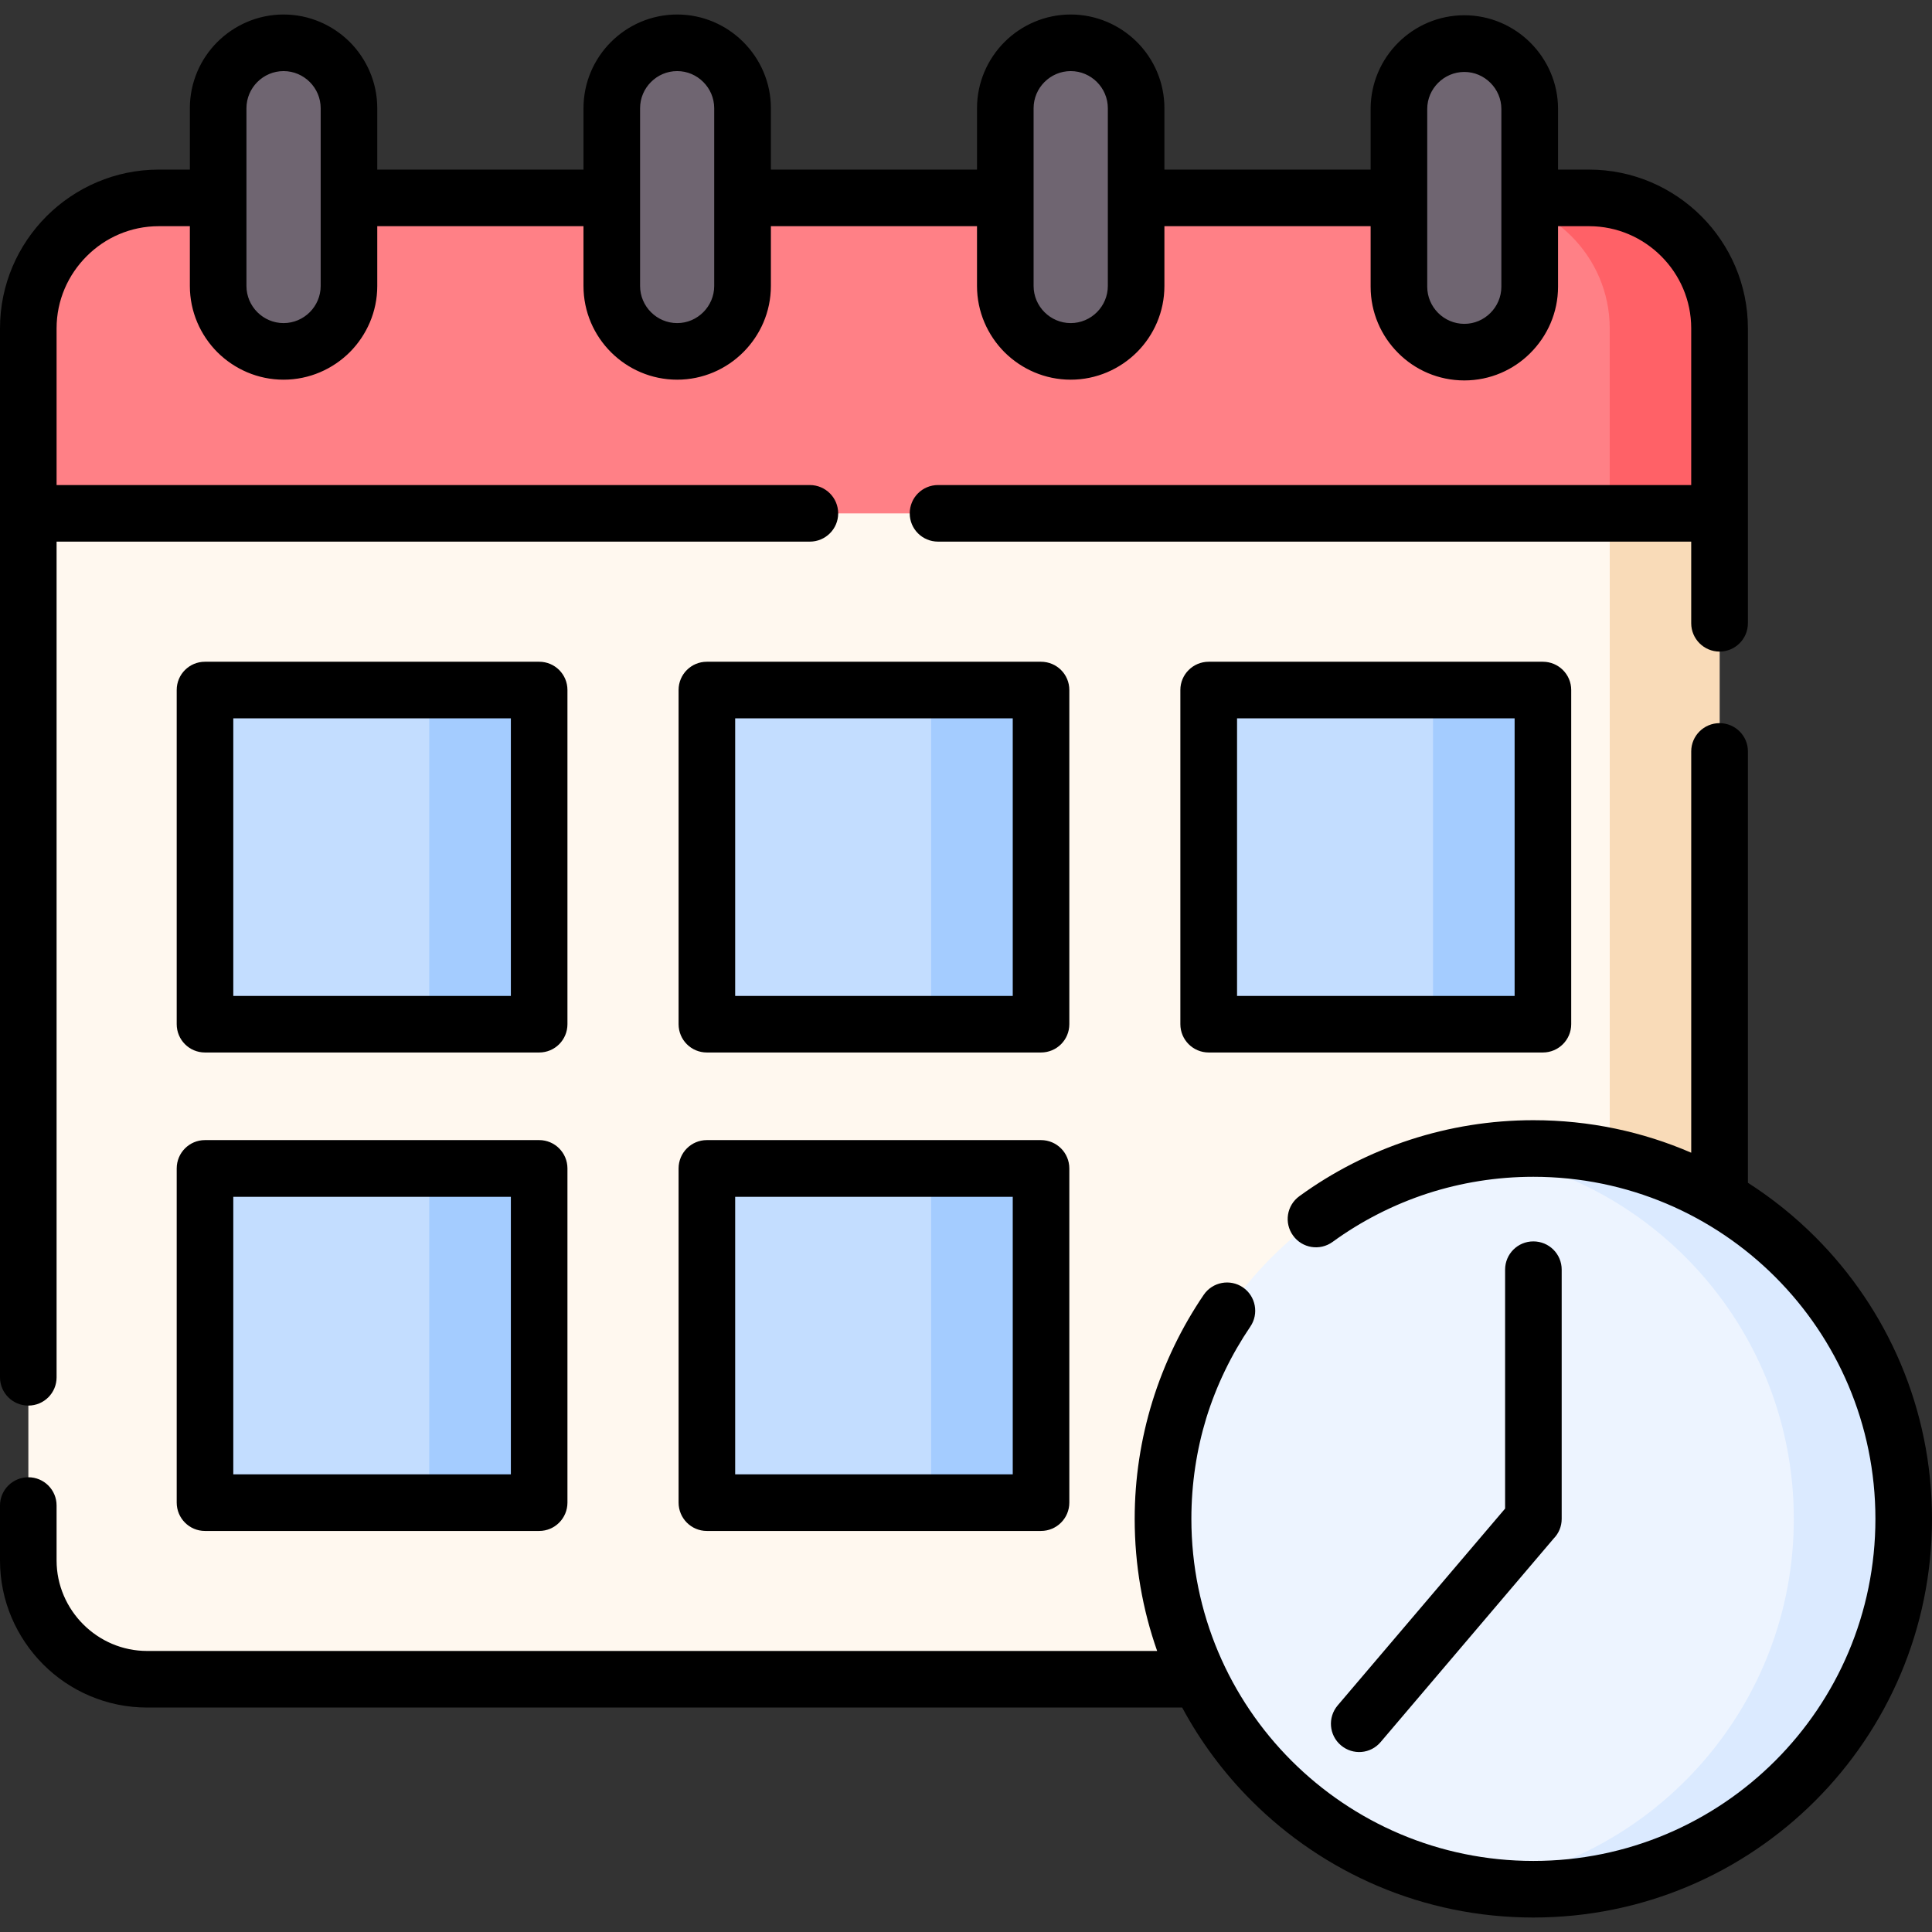<svg width="512" height="512" viewBox="0 0 512 512" fill="none" xmlns="http://www.w3.org/2000/svg">
<rect x="0" y="0" width="512" height="512" fill="#333333" stroke="none"/>
<g clip-path="url(#clip0_748_2918)">
<path fill-rule="evenodd" clip-rule="evenodd" d="M455.707 131.172V413.534C455.707 430.854 441.533 445.027 424.214 445.027H39.009C21.689 445.027 7.516 430.854 7.516 413.534V131.172H455.707Z" fill="#FFF8EF"/>
<path fill-rule="evenodd" clip-rule="evenodd" d="M455.707 131.172V413.534C455.707 430.854 441.533 445.027 424.214 445.027H395.102C412.422 445.027 426.595 430.854 426.595 413.534V131.172H455.707Z" fill="#F9DBB8"/>
<path fill-rule="evenodd" clip-rule="evenodd" d="M42.071 52.43H421.124C440.145 52.43 455.707 67.992 455.707 87.012V136.053H7.516V87.012C7.516 67.992 23.05 52.43 42.071 52.43Z" fill="#FF8086"/>
<path fill-rule="evenodd" clip-rule="evenodd" d="M392.008 52.43H421.12C440.141 52.43 455.703 67.992 455.703 87.012V136.053H426.591V87.012C426.591 67.992 411.029 52.43 392.008 52.43Z" fill="#FF6167"/>
<path fill-rule="evenodd" clip-rule="evenodd" d="M75.148 11.352C84.672 11.352 92.468 19.147 92.468 28.672V75.784C92.468 85.308 84.673 93.104 75.148 93.104C65.624 93.104 57.828 85.308 57.828 75.784V28.673C57.829 19.147 65.624 11.352 75.148 11.352ZM179.465 11.352C188.989 11.352 196.785 19.147 196.785 28.672V75.784C196.785 85.308 188.99 93.104 179.465 93.104C169.912 93.104 162.117 85.308 162.117 75.784V28.673C162.117 19.147 169.912 11.352 179.465 11.352ZM283.752 11.352C293.276 11.352 301.073 19.147 301.073 28.672V75.784C301.073 85.308 293.276 93.104 283.752 93.104C274.228 93.104 266.433 85.308 266.433 75.784V28.673C266.433 19.147 274.228 11.352 283.752 11.352ZM388.069 11.552C397.593 11.552 405.388 19.347 405.388 28.871V75.984C405.388 85.507 397.593 93.332 388.069 93.332C378.515 93.332 370.719 85.508 370.719 75.984V28.871C370.72 19.347 378.516 11.552 388.069 11.552Z" fill="#6F6571"/>
<path fill-rule="evenodd" clip-rule="evenodd" d="M60.159 309.648H137.064C140.267 309.648 142.903 312.256 142.903 315.459V392.392C142.903 395.595 140.267 398.203 137.064 398.203H60.159C56.956 398.203 54.32 395.596 54.32 392.392V315.459C54.319 312.256 56.956 309.648 60.159 309.648ZM60.159 182.852H137.064C140.267 182.852 142.903 185.489 142.903 188.692V265.597C142.903 268.8 140.267 271.408 137.064 271.408H60.159C56.956 271.408 54.32 268.8 54.32 265.597V188.691C54.319 185.488 56.956 182.852 60.159 182.852ZM193.162 182.852H270.066C273.269 182.852 275.877 185.489 275.877 188.692V265.597C275.877 268.8 273.269 271.408 270.066 271.408H193.162C189.958 271.408 187.322 268.8 187.322 265.597V188.691C187.322 185.488 189.959 182.852 193.162 182.852ZM326.137 182.852H403.071C406.274 182.852 408.881 185.489 408.881 188.692V265.597C408.881 268.8 406.274 271.408 403.071 271.408H326.137C322.934 271.408 320.326 268.8 320.326 265.597V188.691C320.326 185.488 322.934 182.852 326.137 182.852ZM193.162 309.648H270.066C273.269 309.648 275.877 312.256 275.877 315.459V392.392C275.877 395.595 273.269 398.203 270.066 398.203H193.162C189.958 398.203 187.322 395.596 187.322 392.392V315.459C187.322 312.256 189.959 309.648 193.162 309.648Z" fill="#C3DDFF"/>
<path fill-rule="evenodd" clip-rule="evenodd" d="M107.945 309.648H137.057C140.26 309.648 142.896 312.256 142.896 315.459V392.392C142.896 395.595 140.26 398.203 137.057 398.203H107.945C111.148 398.203 113.757 395.596 113.757 392.392V315.459C113.756 312.256 111.148 309.648 107.945 309.648ZM107.945 182.852H137.057C140.26 182.852 142.896 185.489 142.896 188.692V265.597C142.896 268.8 140.26 271.408 137.057 271.408H107.945C111.148 271.408 113.757 268.8 113.757 265.597V188.691C113.756 185.488 111.148 182.852 107.945 182.852ZM240.948 182.852H270.059C273.262 182.852 275.87 185.489 275.87 188.692V265.597C275.87 268.8 273.262 271.408 270.059 271.408H240.948C244.151 271.408 246.759 268.8 246.759 265.597V188.691C246.759 185.488 244.151 182.852 240.948 182.852ZM373.922 182.852H403.064C406.267 182.852 408.874 185.489 408.874 188.692V265.597C408.874 268.8 406.267 271.408 403.064 271.408H373.922C377.125 271.408 379.762 268.8 379.762 265.597V188.691C379.762 185.488 377.125 182.852 373.922 182.852ZM240.948 309.648H270.059C273.262 309.648 275.87 312.256 275.87 315.459V392.392C275.87 395.595 273.262 398.203 270.059 398.203H240.948C244.151 398.203 246.759 395.596 246.759 392.392V315.459C246.759 312.256 244.151 309.648 240.948 309.648Z" fill="#A4CCFF"/>
<path fill-rule="evenodd" clip-rule="evenodd" d="M406.356 500.649C460.413 500.649 504.521 456.569 504.521 402.511C504.521 348.453 460.413 304.375 406.356 304.375C352.298 304.375 308.219 348.453 308.219 402.511C308.219 456.569 352.298 500.649 406.356 500.649Z" fill="#EDF4FF"/>
<path fill-rule="evenodd" clip-rule="evenodd" d="M406.354 304.375C460.581 304.375 504.52 348.313 504.52 402.511C504.52 456.71 460.58 500.649 406.354 500.649C401.421 500.649 396.547 500.28 391.812 499.571C439.095 492.542 475.379 451.778 475.379 402.511C475.379 353.244 439.095 312.483 391.812 305.452C396.547 304.744 401.421 304.375 406.354 304.375Z" fill="#DBEAFF"/>
<path d="M99.979 44.947H154.631V28.676C154.631 21.844 157.409 15.637 161.916 11.129C166.395 6.65 172.602 3.844 179.463 3.844C186.294 3.844 192.502 6.651 196.981 11.129C201.488 15.637 204.294 21.844 204.294 28.676V44.947H258.918V28.676C258.918 21.844 261.725 15.637 266.203 11.129C270.71 6.65 276.918 3.844 283.749 3.844C290.581 3.844 296.789 6.651 301.297 11.129C305.804 15.637 308.582 21.844 308.582 28.676V44.947H363.233V28.874C363.233 22.043 366.011 15.834 370.518 11.327C374.996 6.849 381.204 4.043 388.066 4.043C394.897 4.043 401.105 6.849 405.584 11.327C410.092 15.834 412.898 22.043 412.898 28.874V44.947H421.119C432.713 44.947 443.229 49.68 450.854 57.278C458.479 64.903 463.213 75.42 463.213 87.012V165.165C463.213 169.304 459.84 172.677 455.701 172.677C451.562 172.677 448.189 169.304 448.189 165.165V143.536H248.599C244.432 143.536 241.087 140.191 241.087 136.053C241.087 131.886 244.432 128.541 248.599 128.541H448.189V87.013C448.189 79.558 445.156 72.812 440.251 67.907C435.318 62.975 428.572 59.942 421.117 59.942H412.896V75.987C412.896 82.818 410.09 89.026 405.582 93.533C401.103 98.04 394.896 100.818 388.064 100.818C381.203 100.818 374.995 98.04 370.516 93.533C366.009 89.026 363.231 82.818 363.231 75.987V59.942H308.58V75.788C308.58 82.62 305.802 88.827 301.295 93.335C296.787 97.814 290.579 100.62 283.747 100.62C276.916 100.62 270.708 97.813 266.201 93.335C261.722 88.827 258.916 82.62 258.916 75.788V59.942H204.292V75.788C204.292 82.62 201.486 88.827 196.979 93.335C192.5 97.814 186.292 100.62 179.461 100.62C172.601 100.62 166.393 97.813 161.914 93.335C157.407 88.827 154.629 82.62 154.629 75.788V59.942H99.979V75.788C99.979 82.62 97.172 88.827 92.694 93.335C88.187 97.814 81.979 100.62 75.147 100.62C68.316 100.62 62.107 97.813 57.6 93.335C53.121 88.827 50.315 82.62 50.315 75.788V59.942H42.066C34.639 59.942 27.864 62.975 22.961 67.907C18.057 72.811 14.995 79.557 14.995 87.013V128.542H214.613C218.752 128.542 222.125 131.887 222.125 136.054C222.125 140.193 218.752 143.537 214.613 143.537H14.996V365.01C14.996 369.149 11.651 372.494 7.513 372.494C3.374 372.494 0.001 369.148 0.001 365.01V87.013C0 75.42 4.734 64.903 12.359 57.278C19.984 49.68 30.501 44.947 42.066 44.947H50.315V28.676C50.315 21.844 53.093 15.637 57.6 11.129C62.107 6.65 68.316 3.844 75.147 3.844C81.979 3.844 88.186 6.651 92.694 11.129C97.173 15.637 99.979 21.844 99.979 28.676V44.947ZM398.868 336.465C398.868 332.326 402.213 328.982 406.351 328.982C410.518 328.982 413.863 332.327 413.863 336.465V402.513C413.863 404.554 413.069 406.368 411.737 407.73L365.9 461.644C363.235 464.82 358.53 465.216 355.355 462.523C352.209 459.859 351.811 455.154 354.476 451.978L398.868 399.792V336.465ZM353.145 329.123C349.771 331.561 345.094 330.796 342.685 327.451C340.247 324.105 340.984 319.429 344.357 316.991C353.202 310.556 363.094 305.482 373.753 302.024C384.044 298.678 395.014 296.864 406.353 296.864C421.235 296.864 435.38 299.926 448.193 305.482V199.125C448.193 194.986 451.566 191.641 455.705 191.641C459.844 191.641 463.217 194.987 463.217 199.125V313.447C469.68 317.586 475.661 322.405 481.075 327.819C500.18 346.925 512 373.344 512 402.513C512 431.682 500.18 458.101 481.073 477.207C461.939 496.342 435.549 508.162 406.351 508.162C377.182 508.162 350.791 496.342 331.657 477.207C324.401 469.95 318.193 461.643 313.289 452.517H39.005C28.262 452.517 18.51 448.152 11.452 441.093C4.394 434.007 0 424.283 0 413.54V398.97C0 394.831 3.374 391.488 7.512 391.488C11.65 391.488 14.995 394.832 14.995 398.97V413.54C14.995 420.116 17.716 426.126 22.054 430.463C26.419 434.828 32.401 437.522 39.005 437.522H306.656C302.801 426.58 300.703 414.789 300.703 402.513C300.703 391.742 302.348 381.31 305.381 371.446C308.527 361.269 313.148 351.745 318.987 343.155C321.311 339.725 325.988 338.846 329.389 341.172C332.791 343.496 333.669 348.173 331.345 351.575C326.328 358.973 322.36 367.137 319.666 375.84C317.115 384.231 315.727 393.189 315.727 402.514C315.727 427.545 325.874 450.222 342.258 466.606C358.671 483.019 381.32 493.167 406.351 493.167C431.381 493.167 454.058 483.019 470.47 466.606C486.856 450.222 497.004 427.545 497.004 402.514C497.004 377.484 486.856 354.806 470.47 338.422C454.058 322.009 431.381 311.861 406.351 311.861C396.572 311.861 387.16 313.421 378.372 316.255C369.245 319.231 360.741 323.596 353.145 329.123ZM320.319 175.37H408.874C413.013 175.37 416.387 178.715 416.387 182.853V271.409C416.387 275.576 413.013 278.921 408.874 278.921H320.319C316.18 278.921 312.807 275.576 312.807 271.409V182.853C312.808 178.715 316.181 175.37 320.319 175.37ZM401.391 190.365H327.831V263.926H401.391V190.365ZM187.315 302.138H275.871C280.038 302.138 283.383 305.511 283.383 309.65V398.205C283.383 402.344 280.038 405.717 275.871 405.717H187.315C183.176 405.717 179.832 402.344 179.832 398.205V309.65C179.832 305.511 183.177 302.138 187.315 302.138ZM268.388 317.161H194.828V390.722H268.388V317.161ZM187.315 175.37H275.871C280.038 175.37 283.383 178.715 283.383 182.853V271.409C283.383 275.576 280.038 278.921 275.871 278.921H187.315C183.176 278.921 179.832 275.576 179.832 271.409V182.853C179.832 178.715 183.177 175.37 187.315 175.37ZM268.388 190.365H194.828V263.926H268.388V190.365ZM54.312 302.138H142.895C147.034 302.138 150.379 305.511 150.379 309.65V398.205C150.379 402.344 147.034 405.717 142.895 405.717H54.312C50.173 405.717 46.829 402.344 46.829 398.205V309.65C46.829 305.511 50.174 302.138 54.312 302.138ZM135.384 317.161H61.824V390.722H135.384V317.161ZM54.312 175.37H142.895C147.034 175.37 150.379 178.715 150.379 182.853V271.409C150.379 275.576 147.034 278.921 142.895 278.921H54.312C50.173 278.921 46.829 275.576 46.829 271.409V182.853C46.829 178.715 50.174 175.37 54.312 175.37ZM135.384 190.365H61.824V263.926H135.384V190.365ZM388.068 19.066C385.375 19.066 382.908 20.171 381.122 21.957C379.337 23.743 378.231 26.182 378.231 28.874V52.431V75.988C378.231 78.68 379.336 81.146 381.122 82.932C382.908 84.718 385.375 85.824 388.068 85.824C390.76 85.824 393.199 84.719 394.984 82.932C396.77 81.146 397.876 78.68 397.876 75.988V52.431V28.874C397.876 26.182 396.771 23.743 394.984 21.957C393.199 20.172 390.761 19.066 388.068 19.066ZM82.093 21.731C80.307 19.946 77.841 18.84 75.148 18.84C72.456 18.84 69.989 19.945 68.203 21.731C66.417 23.517 65.312 25.983 65.312 28.676V52.431V75.789C65.312 78.482 66.417 80.948 68.203 82.734C69.989 84.519 72.456 85.625 75.148 85.625C77.841 85.625 80.307 84.52 82.093 82.734C83.879 80.948 84.984 78.482 84.984 75.789V52.431V28.676C84.984 25.982 83.878 23.517 82.093 21.731ZM179.464 18.84C176.742 18.84 174.305 19.945 172.519 21.731C170.733 23.517 169.628 25.983 169.628 28.676V52.431V75.789C169.628 78.482 170.733 80.948 172.519 82.734C174.305 84.519 176.743 85.625 179.464 85.625C182.156 85.625 184.594 84.52 186.38 82.734C188.166 80.948 189.272 78.482 189.272 75.789V52.431V28.676C189.272 25.983 188.167 23.517 186.38 21.731C184.594 19.945 182.156 18.84 179.464 18.84ZM283.751 18.84C281.059 18.84 278.592 19.945 276.807 21.731C275.021 23.517 273.915 25.983 273.915 28.676V52.431V75.789C273.915 78.482 275.02 80.948 276.807 82.734C278.592 84.519 281.059 85.625 283.751 85.625C286.444 85.625 288.91 84.52 290.696 82.734C292.482 80.948 293.588 78.482 293.588 75.789V52.431V28.676C293.588 25.983 292.483 23.517 290.696 21.731C288.91 19.945 286.444 18.84 283.751 18.84Z" fill="black"/>
</g>
<defs>
<clipPath id="clip0_748_2918">
<rect width="512" height="512" fill="white"/>
</clipPath>
</defs>
</svg>
